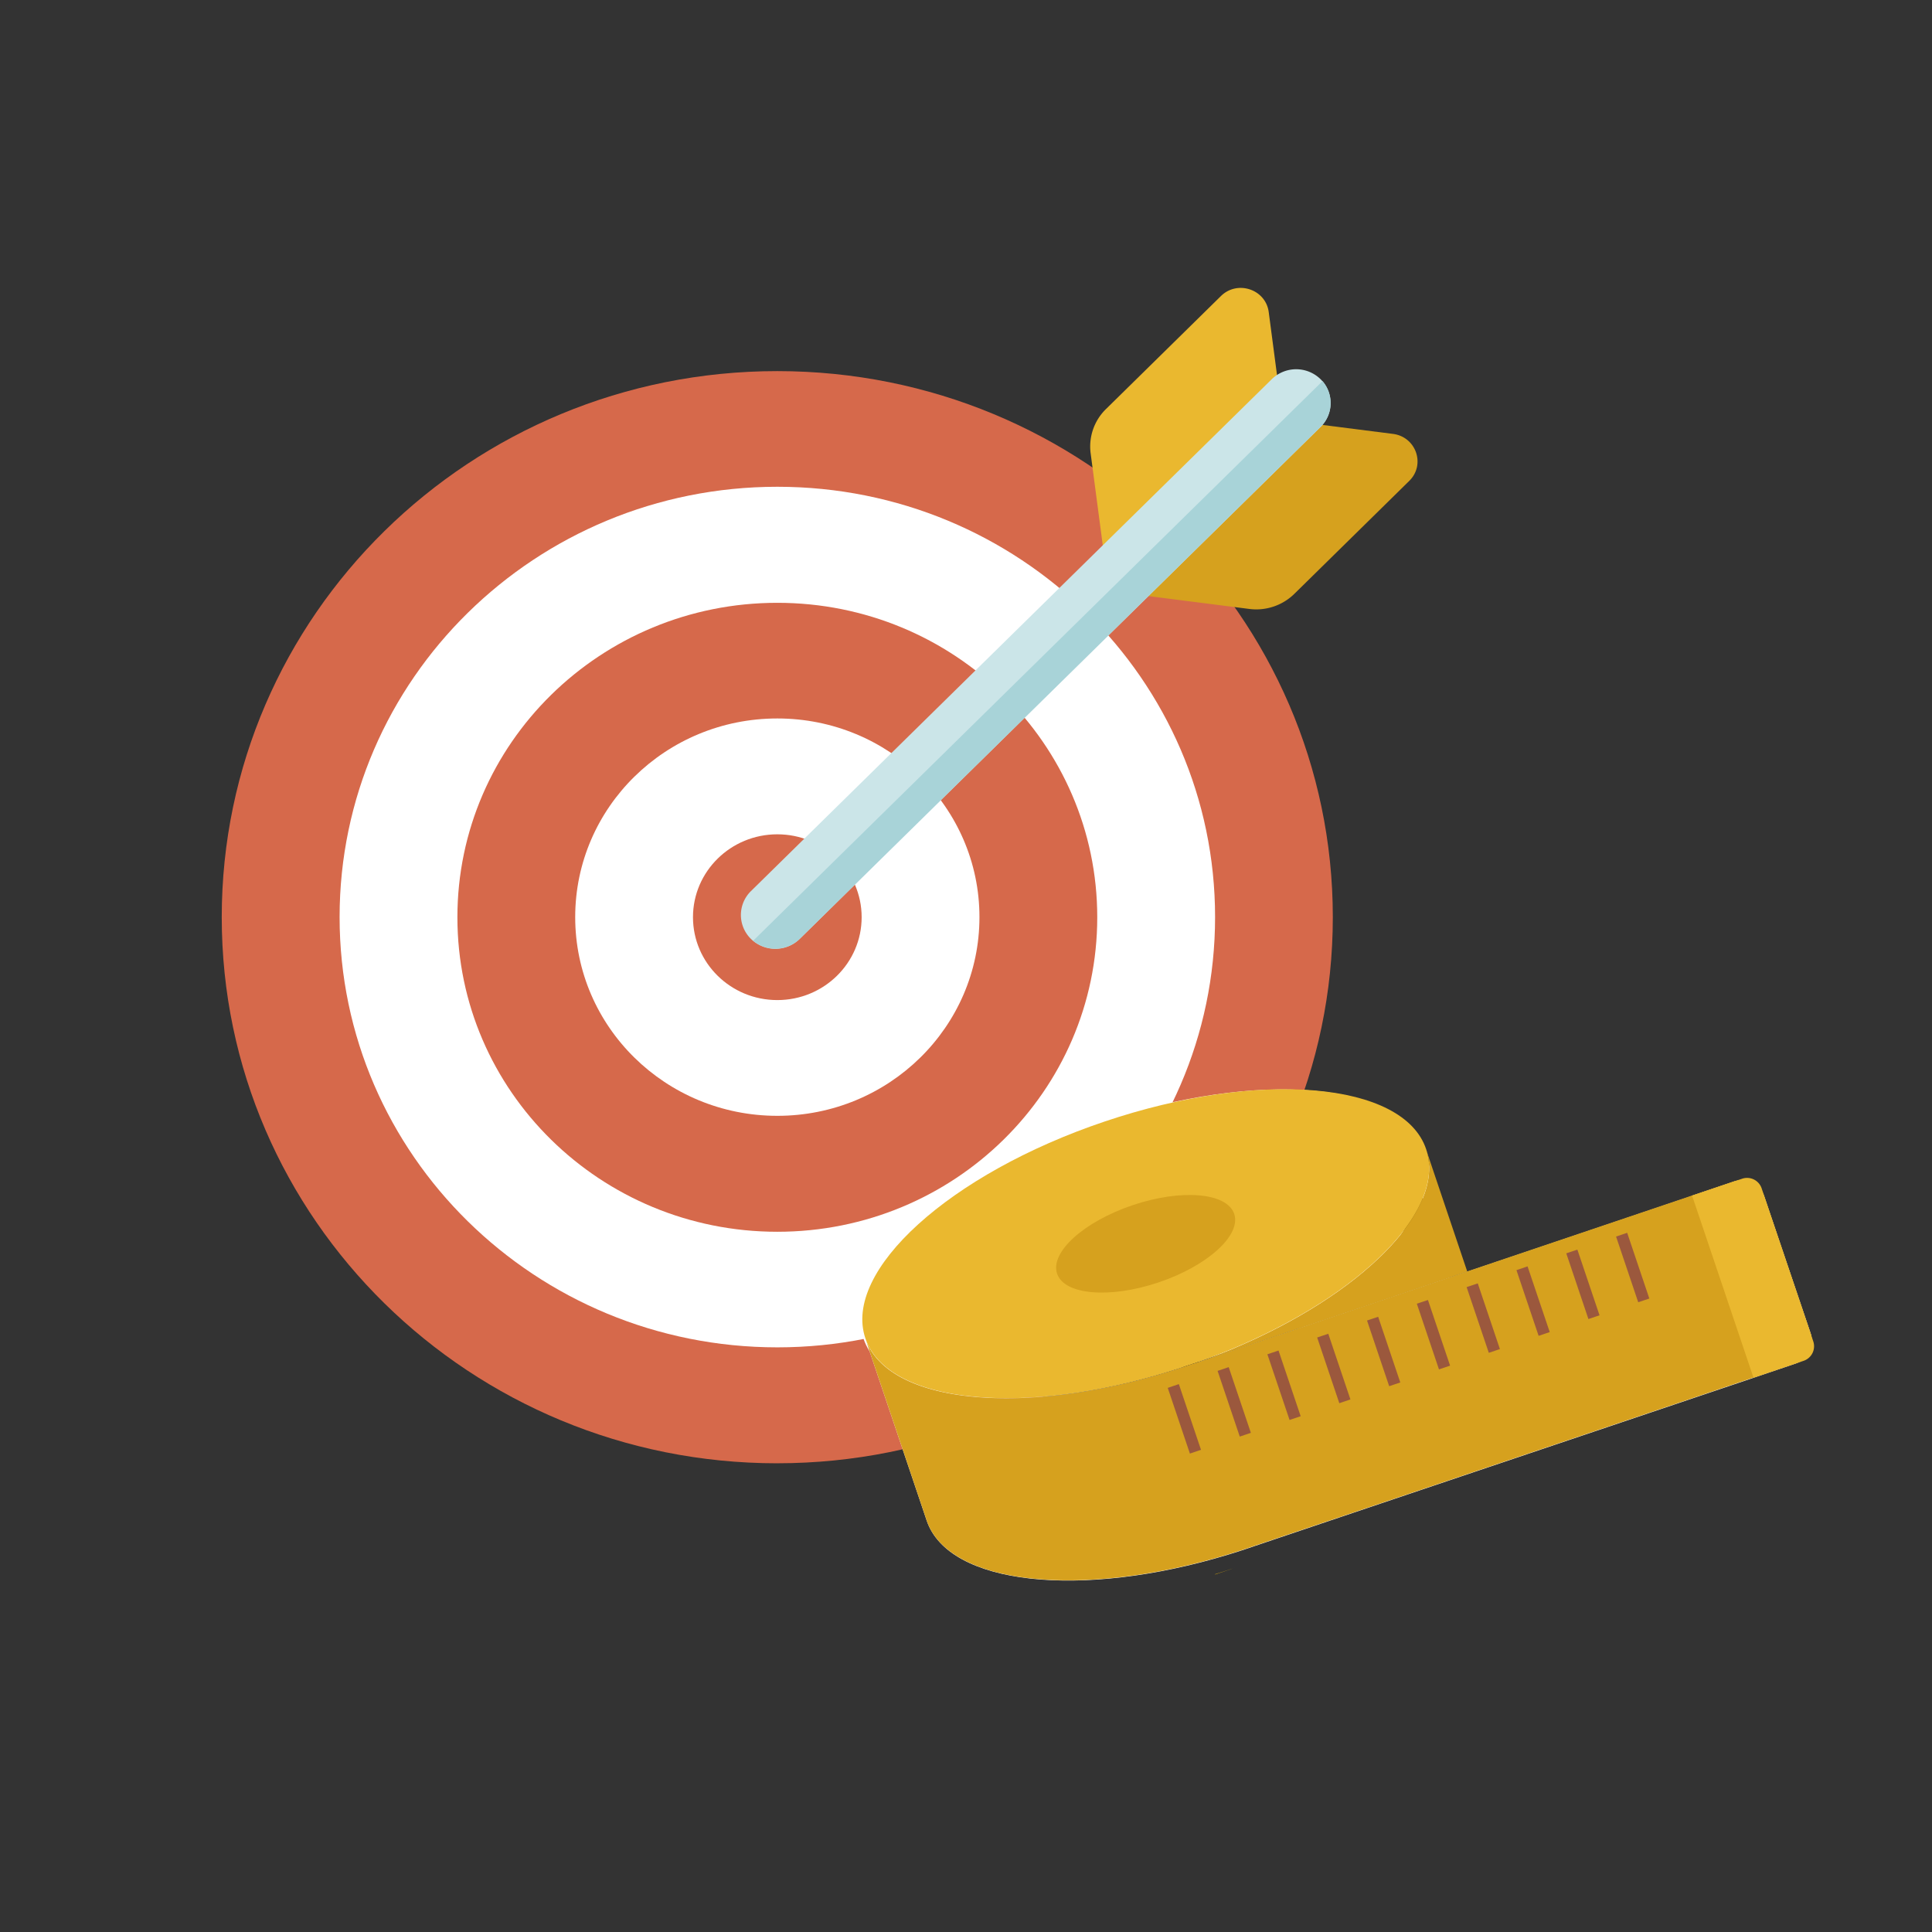 <svg xmlns="http://www.w3.org/2000/svg" width="80" height="80" fill="none"><rect width="100%" height="100%" fill="#333333" stroke="none"/><path fill="#D6694B" d="M32.185 60.591c12.705 0 23.004-10.123 23.004-22.612 0-12.488-10.3-22.612-23.004-22.612S9.182 25.491 9.182 37.98c0 12.489 10.299 22.612 23.003 22.612Z"/><path fill="#fff" d="M32.188 55.791c10.011 0 18.126-7.977 18.126-17.817S42.2 20.156 32.188 20.156c-10.01 0-18.126 7.977-18.126 17.818 0 9.84 8.116 17.817 18.126 17.817Z"/><path fill="#D6694B" d="M32.187 51.005c7.317 0 13.248-5.83 13.248-13.022s-5.931-13.022-13.248-13.022c-7.316 0-13.247 5.83-13.247 13.022s5.93 13.022 13.247 13.022Z"/><path fill="#fff" d="M32.188 46.204c4.622 0 8.369-3.684 8.369-8.227 0-4.544-3.747-8.227-8.37-8.227-4.622 0-8.369 3.683-8.369 8.227 0 4.543 3.747 8.227 8.37 8.227Z"/><path fill="#D6694B" d="M32.187 41.411c1.928 0 3.492-1.536 3.492-3.432 0-1.895-1.564-3.432-3.492-3.432s-3.492 1.537-3.492 3.432c0 1.896 1.564 3.432 3.492 3.432Z"/><path fill="#EAB82F" d="m50.557 12.258-4.761 4.68a2.168 2.168 0 0 0-.635 1.832l.575 4.36 7.21-7.087-.411-3.122c-.125-.942-1.295-1.334-1.978-.663Z"/><path fill="#D6A11E" d="m58.355 19.912-4.761 4.68a2.253 2.253 0 0 1-1.864.623l-4.435-.565 7.21-7.087 3.176.404c.958.123 1.357 1.273.674 1.945Z"/><path fill="#CBE5E8" d="M54.68 15.7a1.38 1.38 0 0 1 .418.991c0 .359-.14.718-.418.992L33.114 38.88a1.445 1.445 0 0 1-2.017 0 1.385 1.385 0 0 1 0-1.983L52.663 15.7a1.444 1.444 0 0 1 2.017 0Z"/><path fill="#A8D3D8" d="M54.763 15.781a1.386 1.386 0 0 1-.082 1.895L33.115 38.874a1.445 1.445 0 0 1-1.928.08l23.576-23.173Z"/><path fill="#fff" d="m60.676 52.652-1.49.503-9.823 3.313c2.849-.996 5.289-2.355 7.012-3.8 2.061-1.726 3.105-3.575 2.595-5.072l1.706 5.056Z"/><path fill="#A07710" d="m60.21 53.465-1.49.503-9.824 3.313c2.849-.997 5.29-2.356 7.014-3.8 2.06-1.727 3.099-3.575 2.595-5.073l1.704 5.057Z"/><path fill="#fff" d="M56.375 52.667c-1.723 1.446-4.163 2.803-7.012 3.801l-.018.002-.28.093-.187.063c-2.904.954-5.715 1.369-7.993 1.261-2.682-.126-4.63-.968-5.133-2.465-.944-2.794 3.493-6.812 9.905-8.973 6.412-2.162 12.374-1.652 13.316 1.142.503 1.502-.537 3.35-2.598 5.076Z"/><path fill="#fff" d="M47.978 53.1c2.025-.683 3.426-1.952 3.128-2.835-.298-.882-2.18-1.044-4.206-.361-2.026.683-3.426 1.952-3.129 2.835.298.883 2.181 1.044 4.207.361Z"/><path fill="#A07710" d="M47.435 53.928c2.025-.683 3.426-1.952 3.128-2.835-.298-.882-2.18-1.044-4.206-.361-2.026.683-3.426 1.952-3.129 2.835.298.883 2.181 1.044 4.207.361Z"/><path fill="#F0BA06" d="m49.44 59.866-.827.28-.836-2.481.641-.216.186-.064.28-.093-.28.095.837 2.48Z"/><path fill="#D6A11E" d="m60.756 52.652-1.49.503-9.823 3.313c2.849-.996 5.289-2.355 7.012-3.8 2.061-1.726 3.105-3.575 2.596-5.072l1.705 5.056Z"/><path stroke="#000" stroke-linecap="round" stroke-miterlimit="10" stroke-width=".406" d="m49.424 56.47-.28.094"/><path fill="#EAB82F" d="M56.455 52.66c-1.723 1.445-4.163 2.802-7.012 3.8l-.018.002-.28.093-.187.064c-2.904.953-5.715 1.368-7.992 1.26-2.684-.126-4.632-.968-5.133-2.464-.945-2.794 3.492-6.813 9.904-8.974 6.412-2.162 12.374-1.652 13.316 1.142.503 1.502-.537 3.35-2.598 5.076Z"/><path fill="#fff" d="m74.338 56.467-1.729.582-2.542-7.54 1.726-.582a1 1 0 0 1 1.266.629l1.912 5.643a1.002 1.002 0 0 1-.633 1.268Z"/><path fill="#D6A11E" d="M47.978 53.1c2.025-.683 3.426-1.952 3.128-2.835-.298-.882-2.18-1.044-4.206-.361-2.026.683-3.426 1.952-3.129 2.835.298.883 2.181 1.044 4.207.361Z"/><path fill="#CB9C17" d="m48.878 57.29-.28.095-.186.062.186-.064.28-.093Z"/><path fill="#fff" d="m74.34 56.47-22.371 7.543-.28.096c-.278.093-.556.184-.834.267-6.088 1.847-11.58 1.262-12.482-1.41l-2.543-7.538c.506 1.502 2.45 2.34 5.133 2.465 2.278.108 5.085-.307 7.993-1.26l.188-.064.279-.093.018-.002 9.823-3.313 1.49-.503 9.308-3.14 2.542 7.54 1.735-.587Z"/><path fill="#F0BA06" d="m51.145 64.916-.831.28-.001-.013c.27-.087.553-.174.832-.267Z"/><path fill="#D6A11E" d="m74.336 56.461-22.37 7.543-.279.095c-.278.094-.557.184-.835.267-6.088 1.848-11.58 1.263-12.482-1.409l-2.542-7.538c.505 1.501 2.45 2.34 5.133 2.465 2.277.107 5.084-.307 7.993-1.261l.187-.063.279-.094.018-.001 9.823-3.313 1.49-.504 11.04-3.727a1 1 0 0 1 1.267.63l1.911 5.642a1.004 1.004 0 0 1-.633 1.268Z"/><path fill="#EAB82F" d="m70.066 49.508 2.073-.7a.637.637 0 0 1 .808.401l2.136 6.332a.637.637 0 0 1-.4.808l-2.074.7-2.543-7.541Z"/><path fill="#9B583D" d="m67.378 51.048-.46.155.917 2.72.46-.154-.917-2.721Zm-2.062.695-.46.155.917 2.721.46-.155-.917-2.72Zm-2.063.695-.46.156.918 2.72.46-.155-.918-2.72Zm-2.063.704-.46.155.918 2.72.46-.155-.917-2.72Zm-2.062.688-.46.154.917 2.72.46-.155-.917-2.72Zm-2.062.695-.46.155.917 2.72.46-.156-.917-2.72Zm-2.065.703-.46.155.917 2.72.46-.156-.917-2.72Zm-2.061.695-.46.155.918 2.72.46-.155-.917-2.72Zm-2.062.687-.46.156.918 2.72.46-.155-.918-2.72Zm-2.064.703-.46.156.917 2.72.46-.155-.917-2.72Z"/></svg>